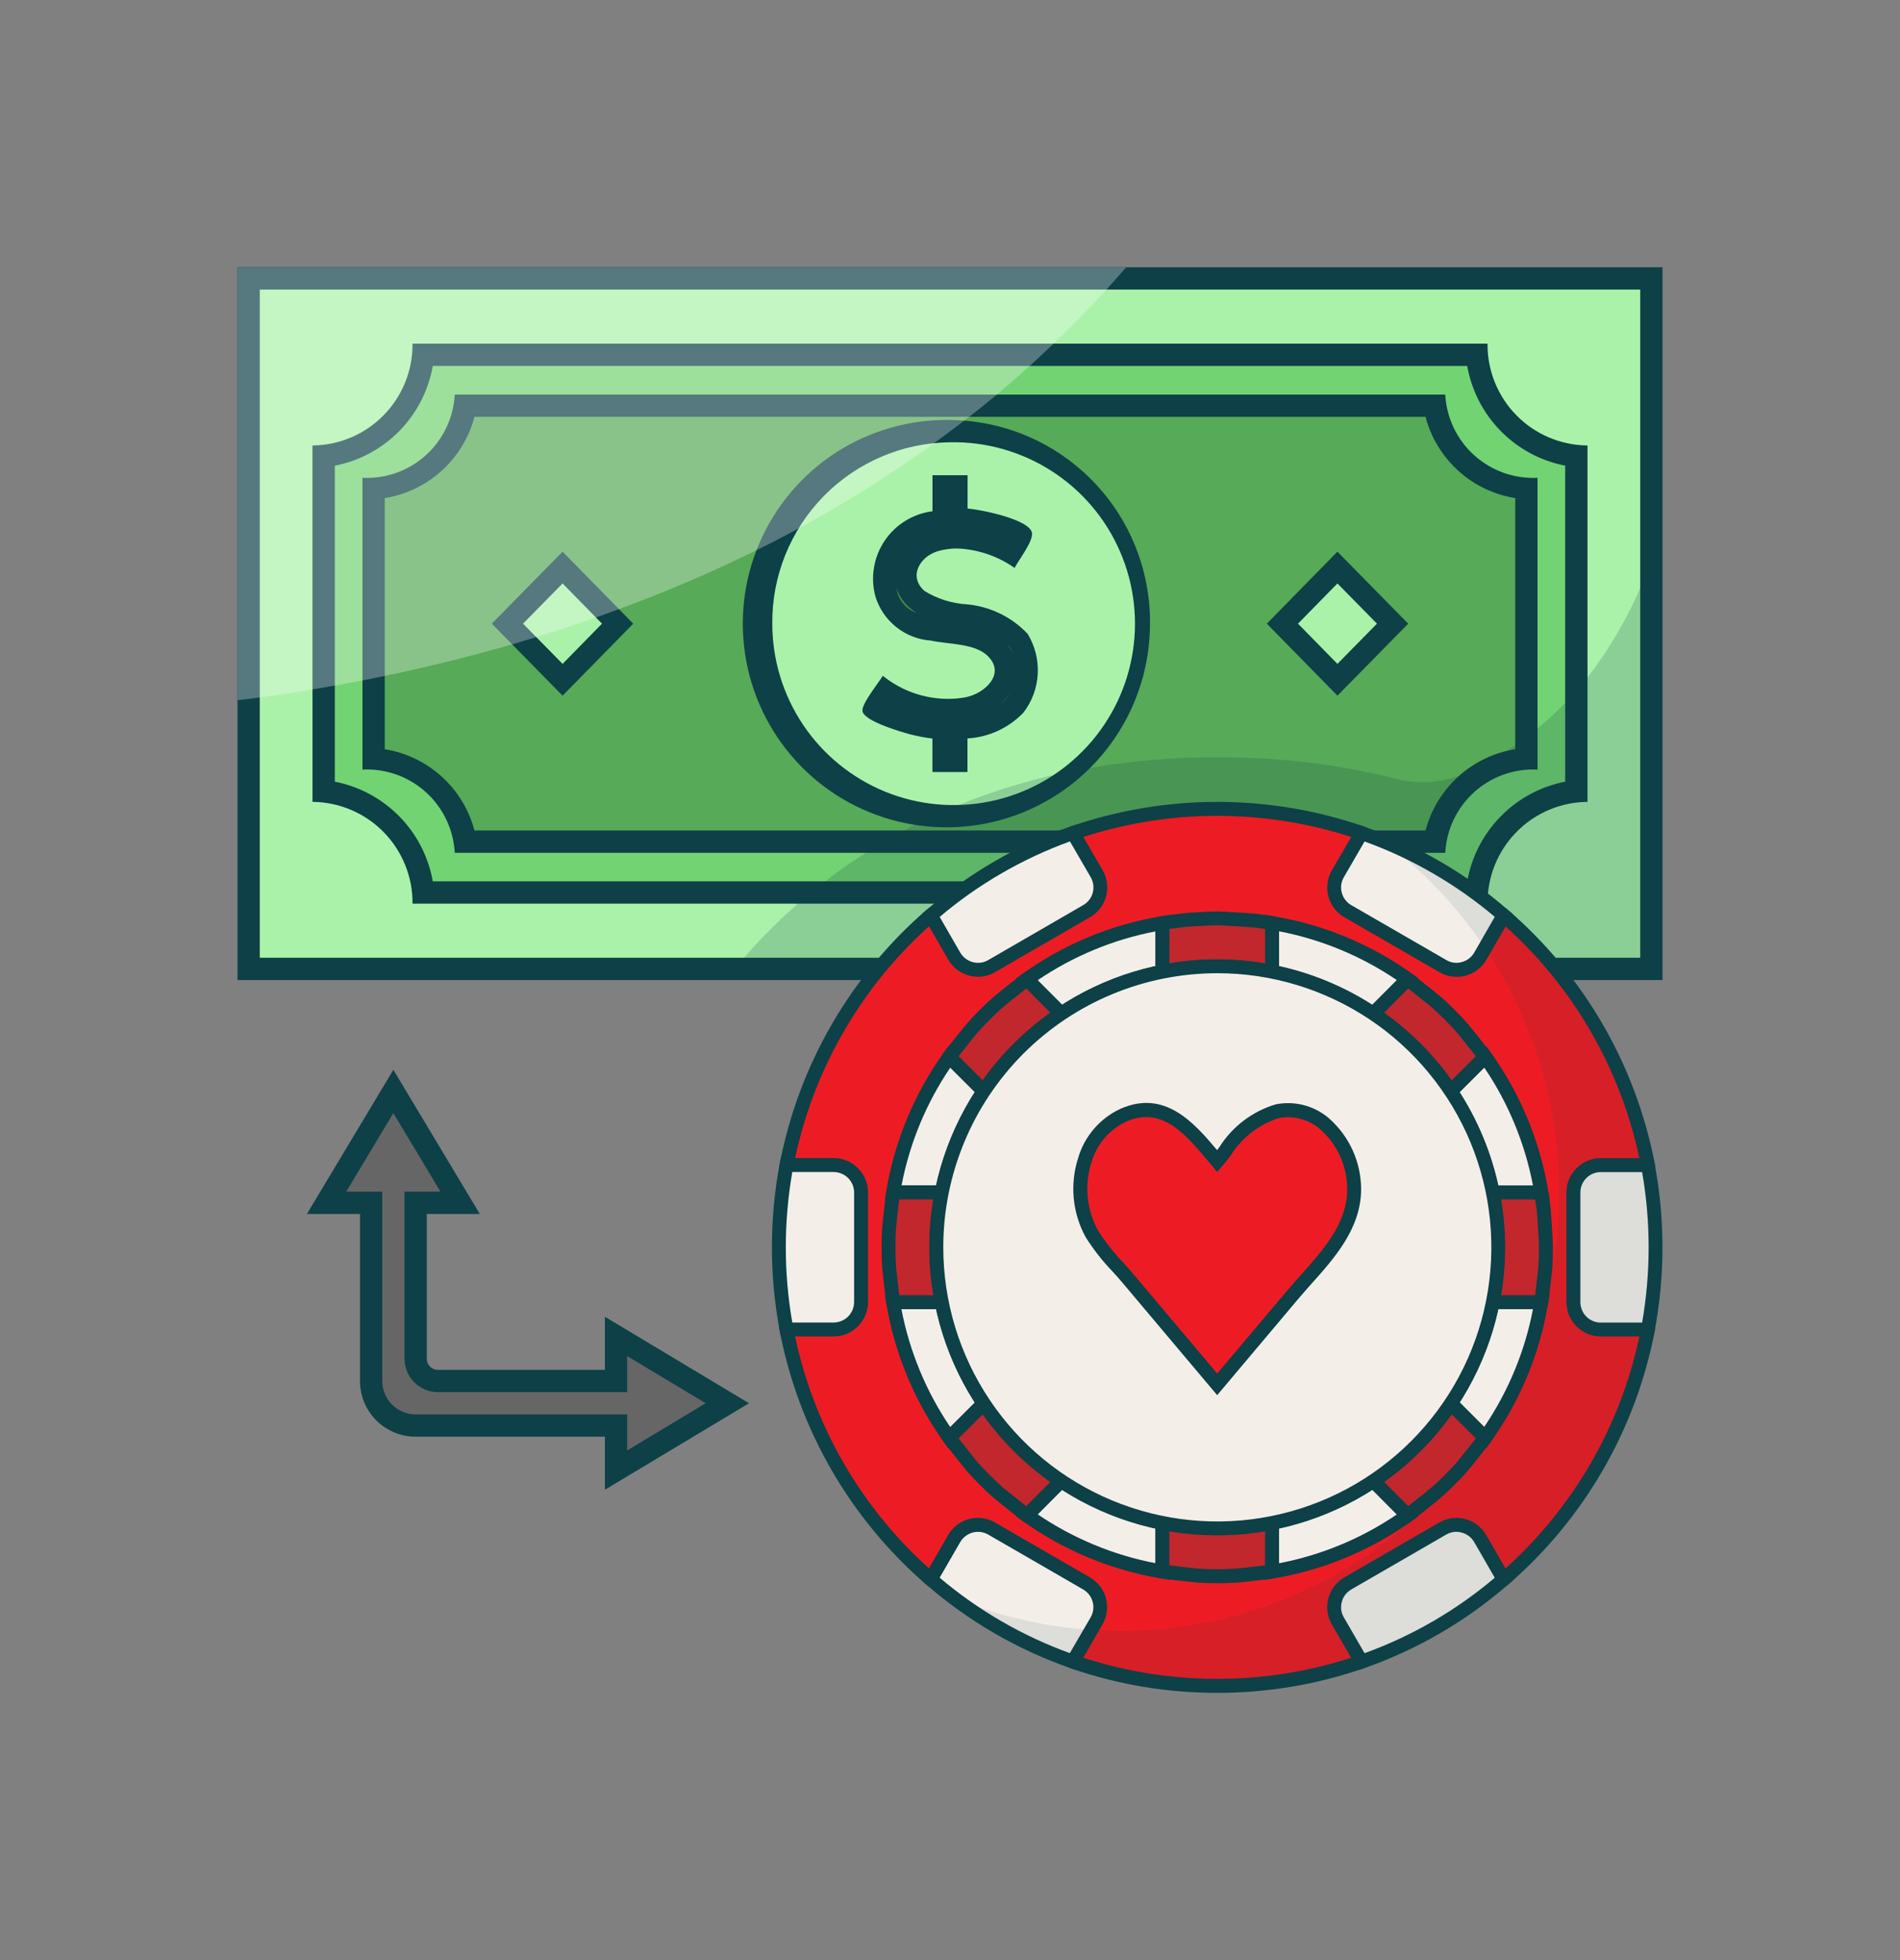 <svg width="32" height="33" viewBox="0 0 32 33" fill="none" xmlns="http://www.w3.org/2000/svg">
<rect x="0" y="0" width="32" height="33" fill="#808080" stroke="none"/>
<g clip-path="url(#clip0_638_7163)">
<path d="M4.188 4.688H27.812V16.312H4.188V4.688Z" fill="#AAF2AA"/>
<path d="M27.625 4.875V16.125H4.375V4.875H27.625ZM28 4.5H4V16.5H28V4.5Z" fill="#0D4047"/>
<path d="M7.126 15.027C7.086 14.593 6.897 14.187 6.592 13.876C6.287 13.566 5.883 13.37 5.451 13.322V7.678C5.883 7.631 6.287 7.435 6.592 7.124C6.897 6.814 7.086 6.407 7.126 5.974H24.874C24.915 6.407 25.103 6.814 25.408 7.124C25.714 7.435 26.117 7.631 26.55 7.678V13.322C26.117 13.37 25.714 13.566 25.408 13.876C25.103 14.187 24.915 14.593 24.874 15.027H7.126Z" fill="#72D372"/>
<path d="M24.711 6.161C24.784 6.575 24.981 6.957 25.276 7.257C25.57 7.556 25.948 7.76 26.361 7.84V13.16C25.948 13.241 25.57 13.444 25.276 13.744C24.981 14.043 24.784 14.425 24.711 14.839H7.289C7.216 14.425 7.019 14.043 6.725 13.744C6.43 13.444 6.052 13.241 5.639 13.16V7.84C6.052 7.76 6.43 7.556 6.725 7.257C7.019 6.957 7.216 6.575 7.289 6.161H24.711ZM25.053 5.786H6.948C6.95 6.009 6.908 6.231 6.824 6.437C6.74 6.644 6.617 6.833 6.46 6.992C6.304 7.151 6.118 7.278 5.912 7.365C5.707 7.452 5.486 7.498 5.263 7.5V13.5C5.486 13.502 5.707 13.548 5.912 13.635C6.118 13.722 6.304 13.849 6.46 14.008C6.617 14.167 6.74 14.356 6.824 14.563C6.908 14.77 6.95 14.991 6.948 15.214H25.053C25.051 14.991 25.093 14.77 25.176 14.563C25.26 14.356 25.383 14.167 25.54 14.008C25.696 13.849 25.882 13.722 26.088 13.635C26.293 13.548 26.514 13.502 26.737 13.5V7.5C26.514 7.498 26.293 7.452 26.088 7.365C25.882 7.278 25.696 7.151 25.54 6.992C25.383 6.833 25.26 6.644 25.176 6.437C25.093 6.231 25.051 6.009 25.053 5.786Z" fill="#0D4047"/>
<path d="M7.834 14.17C7.771 13.798 7.585 13.459 7.305 13.206C7.025 12.953 6.669 12.802 6.293 12.777V8.223C6.669 8.198 7.025 8.047 7.305 7.794C7.585 7.541 7.771 7.202 7.834 6.83H24.166C24.229 7.202 24.415 7.541 24.695 7.794C24.974 8.047 25.331 8.198 25.707 8.223V12.777C25.331 12.802 24.974 12.953 24.695 13.206C24.415 13.459 24.229 13.798 24.166 14.17H7.834Z" fill="#57AA57"/>
<path d="M24.009 7.018C24.101 7.368 24.293 7.683 24.561 7.926C24.829 8.169 25.162 8.328 25.52 8.386V12.614C25.162 12.671 24.829 12.831 24.561 13.074C24.293 13.317 24.101 13.632 24.009 13.982H7.991C7.898 13.632 7.707 13.317 7.438 13.074C7.17 12.831 6.837 12.671 6.48 12.614V8.386C6.837 8.328 7.17 8.169 7.438 7.926C7.707 7.683 7.898 7.368 7.991 7.018H24.009ZM24.341 6.643H7.659C7.638 7.034 7.463 7.402 7.172 7.664C6.88 7.927 6.497 8.064 6.105 8.044V12.957C6.497 12.937 6.88 13.073 7.172 13.336C7.463 13.599 7.638 13.966 7.659 14.358H24.341C24.362 13.966 24.537 13.599 24.828 13.336C25.119 13.073 25.503 12.937 25.895 12.957V8.044C25.503 8.064 25.119 7.927 24.828 7.664C24.537 7.402 24.362 7.034 24.341 6.643Z" fill="#0D4047"/>
<path d="M16 13.741C17.757 13.741 19.181 12.29 19.181 10.5C19.181 8.71 17.757 7.259 16 7.259C14.243 7.259 12.819 8.71 12.819 10.5C12.819 12.29 14.243 13.741 16 13.741Z" fill="#AAF2AA"/>
<path d="M16 7.446C16.607 7.434 17.203 7.603 17.713 7.931C18.224 8.259 18.625 8.732 18.865 9.289C19.106 9.846 19.175 10.462 19.064 11.059C18.953 11.655 18.667 12.205 18.242 12.638C17.818 13.072 17.274 13.368 16.68 13.491C16.085 13.614 15.468 13.557 14.906 13.328C14.345 13.098 13.864 12.707 13.526 12.203C13.188 11.7 13.007 11.107 13.007 10.5C13 9.698 13.311 8.927 13.872 8.354C14.433 7.782 15.198 7.455 16 7.446ZM16 7.071C15.319 7.059 14.651 7.25 14.079 7.619C13.507 7.989 13.058 8.52 12.789 9.146C12.52 9.771 12.444 10.462 12.569 11.131C12.694 11.8 13.016 12.417 13.493 12.903C13.97 13.389 14.581 13.721 15.248 13.858C15.915 13.996 16.607 13.931 17.237 13.674C17.868 13.416 18.407 12.976 18.786 12.411C19.166 11.846 19.368 11.181 19.368 10.5C19.376 9.599 19.026 8.731 18.394 8.088C17.763 7.445 16.901 7.079 16 7.071Z" fill="#0D4047"/>
<path d="M15.893 12.813V12.269L15.727 12.249C15.604 12.234 15.483 12.21 15.364 12.178C15.138 12.126 14.921 12.041 14.72 11.927C14.752 11.871 14.857 11.723 14.913 11.644C15.23 11.845 15.597 11.951 15.972 11.952C16.081 11.953 16.19 11.943 16.298 11.922C16.436 11.899 16.567 11.84 16.676 11.752C16.785 11.663 16.87 11.548 16.922 11.417C16.948 11.323 16.945 11.223 16.914 11.13C16.884 11.037 16.827 10.955 16.75 10.894C16.522 10.731 16.25 10.642 15.97 10.638C15.877 10.627 15.788 10.617 15.712 10.601C15.234 10.494 14.999 10.314 14.925 9.996C14.885 9.862 14.877 9.72 14.9 9.582C14.924 9.443 14.978 9.313 15.06 9.199C15.235 8.987 15.478 8.842 15.747 8.789L15.892 8.754V8.187H16.107V8.75H16.294C16.606 8.78 16.91 8.87 17.189 9.012C17.143 9.115 17.088 9.212 17.025 9.305C16.749 9.145 16.437 9.057 16.118 9.049C15.991 9.048 15.864 9.066 15.743 9.102C15.628 9.132 15.524 9.192 15.44 9.276C15.356 9.359 15.295 9.463 15.263 9.577C15.243 9.671 15.25 9.768 15.282 9.859C15.314 9.949 15.37 10.029 15.444 10.09C15.631 10.23 15.855 10.314 16.088 10.331C16.141 10.339 16.191 10.348 16.238 10.358C16.587 10.386 16.913 10.537 17.159 10.785C17.258 10.953 17.304 11.146 17.293 11.341C17.282 11.535 17.212 11.722 17.095 11.877C16.875 12.097 16.583 12.229 16.273 12.248L16.107 12.267V12.813H15.893Z" fill="#468446"/>
<path d="M15.095 9.888C15.137 10.02 15.215 10.138 15.319 10.229C15.356 10.261 15.395 10.291 15.435 10.317C15.354 10.29 15.281 10.242 15.224 10.178C15.166 10.114 15.126 10.037 15.108 9.953C15.103 9.931 15.098 9.909 15.095 9.888ZM16.95 10.829C16.97 10.849 16.988 10.87 17.005 10.893C17.03 10.927 17.049 10.965 17.064 11.005C17.034 10.942 16.996 10.884 16.951 10.831M17.01 11.673C16.993 11.703 16.974 11.731 16.952 11.758C16.922 11.794 16.887 11.827 16.849 11.855C16.911 11.802 16.965 11.741 17.01 11.673ZM16.297 8.001H15.705V8.607C15.543 8.628 15.387 8.683 15.248 8.769C15.109 8.854 14.99 8.969 14.899 9.105C14.807 9.241 14.746 9.394 14.72 9.556C14.693 9.717 14.7 9.882 14.743 10.04C14.805 10.243 14.927 10.423 15.093 10.556C15.259 10.689 15.461 10.769 15.673 10.784C15.957 10.847 16.404 10.829 16.624 11.033C16.954 11.338 16.586 11.677 16.263 11.739C16.167 11.757 16.07 11.766 15.972 11.766C15.57 11.767 15.181 11.63 14.868 11.377C14.799 11.497 14.506 11.851 14.526 11.974C14.554 12.141 15.17 12.32 15.314 12.359C15.442 12.393 15.572 12.418 15.704 12.434V12.998H16.294V12.432C16.652 12.412 16.989 12.256 17.238 11.996C17.382 11.809 17.465 11.582 17.478 11.345C17.49 11.109 17.431 10.874 17.308 10.672C17.037 10.385 16.67 10.207 16.276 10.174C16.026 10.158 15.783 10.081 15.569 9.949C15.292 9.7 15.496 9.369 15.796 9.279C15.9 9.249 16.009 9.234 16.117 9.234C16.466 9.247 16.803 9.361 17.088 9.562C17.158 9.425 17.388 9.133 17.382 8.985C17.371 8.745 16.503 8.578 16.296 8.561V7.999L16.297 8.001Z" fill="#0D4047"/>
<path d="M8.546 10.5L9.474 9.555L10.402 10.5L9.474 11.444L8.546 10.5Z" fill="#AAF2AA"/>
<path d="M9.475 9.823L10.139 10.5L9.475 11.177L8.809 10.5L9.475 9.823ZM9.475 9.288L8.283 10.5L9.475 11.712L10.665 10.5L9.475 9.288Z" fill="#0D4047"/>
<path d="M21.598 10.5L22.526 9.555L23.454 10.5L22.526 11.444L21.598 10.5Z" fill="#AAF2AA"/>
<path d="M22.525 9.823L23.191 10.5L22.525 11.177L21.861 10.5L22.525 9.823ZM22.525 9.288L21.336 10.5L22.525 11.712L23.717 10.5L22.525 9.288Z" fill="#0D4047"/>
<path d="M12.25 23.625L10.375 22.5V23.25H7.375C7.276 23.25 7.18 23.21 7.11 23.14C7.04 23.07 7 22.974 7 22.875V20.25H7.75L6.625 18.375L5.5 20.25H6.25V23.25C6.25 23.449 6.329 23.64 6.47 23.78C6.61 23.921 6.801 24 7 24H10.375V24.75L12.25 23.625Z" fill="#666666"/>
<path d="M10.188 25.081V24.188H7C6.751 24.188 6.513 24.089 6.337 23.913C6.161 23.737 6.063 23.499 6.063 23.25V20.438H5.169L6.625 18.011L8.081 20.438H7.188V22.875C7.188 22.925 7.207 22.973 7.242 23.008C7.278 23.043 7.325 23.063 7.375 23.063H10.188V22.169L12.615 23.625L10.188 25.081ZM5.831 20.063H6.438V23.25C6.438 23.399 6.497 23.542 6.602 23.648C6.708 23.753 6.851 23.813 7 23.813H10.563V24.419L11.886 23.625L10.563 22.831V23.438H7.375C7.226 23.438 7.083 23.378 6.977 23.273C6.872 23.167 6.813 23.024 6.813 22.875V20.063H7.419L6.625 18.74L5.831 20.063Z" fill="#0D4047"/>
<g opacity="0.2">
<path d="M26.736 11.408C26.191 12.097 25.49 12.648 24.69 13.012C24.313 13.18 23.891 13.214 23.492 13.108C22.514 12.864 21.509 12.744 20.5 12.75C19.789 12.748 19.079 12.807 18.377 12.926C17.354 13.092 16.361 13.412 15.434 13.875H15.43C15.139 14.022 14.856 14.183 14.582 14.359C14.18 14.614 13.797 14.9 13.439 15.214C12.993 15.602 12.586 16.033 12.224 16.5H15.077C15.331 16.195 15.609 15.911 15.91 15.652C16.088 15.497 16.275 15.35 16.469 15.214C16.966 14.862 17.505 14.575 18.074 14.359C18.141 14.329 18.212 14.303 18.28 14.28C19.84 13.74 21.535 13.74 23.095 14.28C23.162 14.303 23.234 14.332 23.301 14.359C23.369 14.385 23.436 14.415 23.504 14.445C23.497 14.438 23.489 14.431 23.481 14.426C23.537 14.449 23.59 14.479 23.646 14.501C23.702 14.524 23.766 14.554 23.822 14.584C23.965 14.651 24.104 14.723 24.239 14.797C24.287 14.828 24.34 14.854 24.389 14.88C24.565 14.985 24.737 15.098 24.906 15.214C24.94 15.24 24.97 15.266 25.004 15.289C25.142 15.39 25.277 15.499 25.409 15.607L25.465 15.652C25.495 15.679 25.521 15.705 25.551 15.731C25.645 15.818 25.735 15.904 25.825 15.99C25.877 16.039 25.926 16.091 25.975 16.144C26.057 16.23 26.14 16.32 26.219 16.41C26.245 16.44 26.267 16.47 26.294 16.5H28V8.797C27.762 9.745 27.332 10.633 26.736 11.408Z" fill="#0D4047"/>
</g>
<g opacity="0.3">
<path d="M18.966 4.5C18.573 4.957 18.165 5.386 17.744 5.786C17.433 6.086 17.114 6.371 16.791 6.641C16.608 6.795 16.424 6.941 16.236 7.084C15.189 7.89 14.068 8.596 12.887 9.191C12.086 9.591 11.264 9.947 10.424 10.256C9.816 10.481 9.213 10.676 8.624 10.849C7.754 11.1 6.906 11.299 6.104 11.456C5.819 11.512 5.537 11.561 5.264 11.606C4.825 11.681 4.401 11.741 4 11.79V4.5L18.966 4.5Z" fill="white"/>
</g>
<path d="M26.73 21C26.73 21.473 27.84 21.937 27.755 22.384C27.442 24.019 26.586 25.501 25.325 26.587C25.055 26.822 24.033 26.113 23.731 26.306C23.253 26.611 23.474 27.785 22.93 27.974C21.356 28.519 19.645 28.519 18.071 27.974C17.544 27.791 17.736 26.599 17.271 26.306C16.953 26.106 15.959 26.833 15.677 26.587C14.415 25.5 13.559 24.019 13.247 22.383C13.162 21.936 14.272 21.472 14.272 20.999C14.272 20.526 13.162 20.062 13.247 19.615C13.559 17.98 14.416 16.499 15.677 15.412C16.027 15.108 16.579 16.155 17.502 15.694C18.246 15.322 17.63 14.179 18.071 14.026C19.645 13.481 21.356 13.481 22.93 14.026C23.372 14.179 23.332 15.463 23.731 15.694C24.129 15.924 24.975 15.108 25.325 15.412C26.586 16.499 27.443 17.981 27.755 19.617C27.84 20.062 26.73 20.527 26.73 21Z" fill="#ED1C24"/>
<path d="M20.5 28.5C19.66 28.502 18.826 28.363 18.033 28.087C17.696 27.97 17.607 27.556 17.522 27.156C17.456 26.844 17.388 26.519 17.208 26.406C17.103 26.341 16.77 26.471 16.526 26.565C16.151 26.711 15.798 26.849 15.6 26.678C14.32 25.572 13.451 24.068 13.132 22.407C13.076 22.111 13.378 21.85 13.67 21.597C13.897 21.401 14.154 21.178 14.154 21.001C14.154 20.824 13.897 20.601 13.67 20.405C13.378 20.152 13.076 19.89 13.132 19.595C13.451 17.934 14.321 16.429 15.6 15.322C15.81 15.141 16.055 15.285 16.291 15.427C16.449 15.56 16.642 15.646 16.847 15.674C17.052 15.703 17.261 15.673 17.449 15.588C17.803 15.411 17.791 15.021 17.78 14.644C17.77 14.332 17.76 14.009 18.033 13.914C19.632 13.363 21.37 13.363 22.969 13.914C23.258 14.014 23.362 14.419 23.472 14.848C23.552 15.156 23.642 15.505 23.79 15.591C23.938 15.677 24.221 15.544 24.475 15.43C24.813 15.276 25.165 15.117 25.402 15.323C26.681 16.428 27.551 17.933 27.87 19.594C27.926 19.889 27.624 20.151 27.331 20.404C27.107 20.6 26.847 20.823 26.847 21C26.847 21.177 27.105 21.4 27.331 21.596C27.624 21.849 27.926 22.11 27.87 22.406C27.551 24.067 26.681 25.571 25.402 26.677C25.211 26.842 24.854 26.707 24.476 26.565C24.23 26.471 23.892 26.343 23.794 26.406C23.609 26.524 23.544 26.845 23.481 27.156C23.401 27.554 23.317 27.965 22.969 28.087C22.175 28.362 21.34 28.502 20.5 28.5ZM17.125 26.154C17.198 26.151 17.27 26.17 17.333 26.207C17.582 26.442 17.732 26.765 17.751 27.107C17.822 27.444 17.895 27.791 18.11 27.865C19.659 28.399 21.342 28.399 22.891 27.865C23.114 27.788 23.18 27.458 23.251 27.11C23.268 26.767 23.417 26.444 23.667 26.209C23.864 26.083 24.201 26.209 24.558 26.346C24.799 26.437 25.163 26.576 25.248 26.501C26.488 25.43 27.33 23.972 27.639 22.363C27.67 22.2 27.409 21.974 27.178 21.774C26.9 21.534 26.613 21.287 26.613 21.001C26.613 20.715 26.9 20.468 27.178 20.227C27.409 20.028 27.67 19.802 27.639 19.638C27.33 18.03 26.488 16.572 25.248 15.501C25.124 15.393 24.843 15.521 24.573 15.645C24.253 15.789 23.922 15.939 23.673 15.795C23.44 15.66 23.346 15.294 23.246 14.906C23.16 14.573 23.063 14.194 22.893 14.136C21.343 13.602 19.66 13.602 18.111 14.136C18.008 14.173 18.005 14.349 18.014 14.637C18.026 15.024 18.042 15.554 17.555 15.798C17.331 15.902 17.084 15.941 16.839 15.911C16.595 15.881 16.364 15.783 16.172 15.629C15.938 15.49 15.828 15.436 15.754 15.5C14.515 16.571 13.672 18.029 13.363 19.638C13.332 19.801 13.593 20.027 13.824 20.227C14.102 20.467 14.39 20.714 14.39 21C14.39 21.287 14.102 21.533 13.824 21.774C13.593 21.974 13.332 22.2 13.363 22.363C13.672 23.971 14.514 25.429 15.754 26.5C15.845 26.58 16.19 26.445 16.442 26.347C16.657 26.245 16.888 26.18 17.125 26.155V26.154Z" fill="#0D4047"/>
<path d="M24.884 21.923H25.959C25.822 22.746 25.499 23.527 25.014 24.207L24.252 23.448L22.949 24.752L23.708 25.513C23.029 25.998 22.247 26.322 21.424 26.459V25.384H19.578V26.459C18.755 26.322 17.973 25.998 17.294 25.513L18.053 24.752L16.75 23.448L15.989 24.207C15.504 23.527 15.18 22.746 15.043 21.923H16.118V20.077H15.042C15.18 19.253 15.503 18.472 15.988 17.793L16.75 18.552L18.054 17.248L17.294 16.486C17.973 16.002 18.755 15.678 19.578 15.54V16.616H21.424V15.54C22.247 15.678 23.028 16.002 23.708 16.486L22.949 17.248L24.252 18.552L25.014 17.793C25.499 18.472 25.822 19.253 25.959 20.077H24.884V21.923Z" fill="#F4EEE9"/>
<path d="M19.695 26.598L19.558 26.575C18.717 26.436 17.919 26.105 17.226 25.609L17.113 25.528L17.887 24.752L16.75 23.614L15.973 24.388L15.894 24.275C15.397 23.582 15.066 22.783 14.927 21.942L14.905 21.805H16V20.193H14.904L14.926 20.056C15.066 19.215 15.396 18.417 15.893 17.723L15.973 17.611L16.75 18.386L17.888 17.248L17.114 16.471L17.227 16.391C17.92 15.895 18.718 15.564 19.559 15.425L19.696 15.402V16.5H21.308V15.402L21.445 15.425C22.286 15.564 23.084 15.895 23.778 16.391L23.89 16.471L23.116 17.248L24.254 18.386L25.03 17.612L25.111 17.724C25.607 18.418 25.938 19.216 26.077 20.058L26.1 20.194H25V21.807H26.096L26.073 21.943C25.934 22.785 25.604 23.583 25.107 24.276L25.027 24.389L24.251 23.615L23.113 24.753L23.887 25.529L23.774 25.61C23.081 26.106 22.283 26.437 21.441 26.576L21.305 26.599V25.5H19.692L19.695 26.598ZM19.461 25.267H21.541V26.319C22.252 26.183 22.927 25.903 23.526 25.497L22.783 24.75L24.252 23.281L24.997 24.024C25.403 23.425 25.683 22.749 25.819 22.038H24.767V19.96H25.819C25.683 19.248 25.404 18.572 24.997 17.972L24.252 18.715L22.783 17.246L23.526 16.501C22.927 16.095 22.251 15.815 21.541 15.679V16.731H19.461V15.681C18.75 15.817 18.075 16.097 17.476 16.503L18.219 17.248L16.75 18.717L16.005 17.974C15.598 18.574 15.319 19.25 15.183 19.962H16.235V22.042H15.182C15.319 22.753 15.598 23.428 16.005 24.027L16.75 23.282L18.219 24.75L17.476 25.495C18.075 25.901 18.75 26.181 19.461 26.318V25.267Z" fill="#0D4047"/>
<path d="M27.883 21C27.884 21.465 27.841 21.928 27.754 22.384H26.961C26.839 22.384 26.722 22.335 26.635 22.249C26.549 22.162 26.5 22.045 26.5 21.923V20.077C26.5 19.955 26.549 19.837 26.636 19.751C26.722 19.665 26.839 19.616 26.962 19.616H27.755C27.841 20.072 27.884 20.536 27.883 21Z" fill="#F4EEE9"/>
<path d="M21.424 15.54V16.616H19.578V15.54C19.584 15.538 19.942 15.49 19.982 15.488C20.044 15.48 20.39 15.462 20.501 15.462C20.611 15.462 21.098 15.494 21.138 15.499C21.178 15.505 21.416 15.538 21.424 15.54Z" fill="#C1272D"/>
<path d="M21.541 16.733H19.461V15.456L19.542 15.429C19.572 15.419 19.971 15.371 19.974 15.371C20.035 15.364 20.386 15.345 20.501 15.345C20.615 15.345 21.108 15.378 21.151 15.383C21.151 15.383 21.432 15.42 21.461 15.429L21.541 15.456V16.733ZM19.695 16.5H21.307V15.641C21.238 15.63 21.151 15.618 21.127 15.616C21.084 15.611 20.604 15.578 20.502 15.578C20.4 15.578 20.052 15.596 19.996 15.602C19.969 15.602 19.805 15.626 19.696 15.64L19.695 16.5Z" fill="#0D4047"/>
<path d="M18.053 17.248L16.75 18.552L15.989 17.793C15.998 17.779 16.332 17.354 16.383 17.299C16.448 17.224 16.517 17.153 16.586 17.084C16.655 17.015 16.727 16.946 16.801 16.881C16.856 16.83 17.28 16.496 17.294 16.486L18.053 17.248Z" fill="#C1272D"/>
<path d="M16.75 18.717L15.838 17.808L15.891 17.727C15.907 17.703 16.245 17.275 16.297 17.22C16.361 17.145 16.432 17.073 16.503 17.001C16.574 16.93 16.648 16.859 16.723 16.793C16.778 16.743 17.206 16.405 17.23 16.389L17.309 16.336L18.219 17.248L16.75 18.717ZM16.144 17.782L16.75 18.386L17.888 17.248L17.284 16.642C17.158 16.742 16.917 16.933 16.88 16.967C16.805 17.032 16.736 17.1 16.669 17.167C16.601 17.235 16.534 17.304 16.471 17.376C16.436 17.414 16.245 17.655 16.144 17.782Z" fill="#0D4047"/>
<path d="M16.117 20.077V21.923H15.042C15.04 21.916 14.977 21.392 14.973 21.327C14.966 21.219 14.963 21.111 14.963 21C14.963 20.889 14.966 20.781 14.973 20.672C14.977 20.608 15.04 20.084 15.042 20.077H16.117Z" fill="#C1272D"/>
<path d="M16.234 22.04H14.959L14.932 21.962C14.92 21.929 14.857 21.341 14.857 21.336C14.85 21.224 14.848 21.113 14.848 20.998C14.848 20.884 14.85 20.773 14.857 20.661C14.857 20.655 14.921 20.067 14.932 20.035L14.959 19.956H16.234V22.04ZM15.147 21.805H16V20.193H15.144C15.128 20.337 15.093 20.633 15.09 20.68C15.083 20.785 15.081 20.892 15.081 21C15.081 21.108 15.083 21.214 15.09 21.32C15.093 21.365 15.127 21.651 15.145 21.805H15.147Z" fill="#0D4047"/>
<path d="M18.053 24.752L17.294 25.513C17.28 25.504 16.855 25.169 16.8 25.119C16.725 25.054 16.655 24.985 16.585 24.916C16.516 24.846 16.447 24.775 16.382 24.701C16.332 24.646 15.997 24.221 15.988 24.207L16.75 23.448L18.053 24.752Z" fill="#C1272D"/>
<path d="M17.309 25.664L17.229 25.611C17.205 25.595 16.779 25.257 16.721 25.205C16.646 25.14 16.574 25.07 16.503 24.998C16.432 24.927 16.36 24.854 16.294 24.778C16.245 24.724 15.907 24.297 15.89 24.272L15.837 24.192L16.75 23.282L18.218 24.75L17.309 25.664ZM16.144 24.217C16.243 24.343 16.435 24.585 16.469 24.622C16.534 24.697 16.601 24.765 16.669 24.833C16.736 24.901 16.805 24.968 16.877 25.03C16.915 25.066 17.156 25.256 17.284 25.357L17.887 24.752L16.75 23.614L16.144 24.217Z" fill="#0D4047"/>
<path d="M21.424 25.384V26.459C21.416 26.462 20.893 26.524 20.828 26.528C20.72 26.535 20.611 26.538 20.501 26.538C20.39 26.538 20.281 26.535 20.173 26.528C20.108 26.524 19.584 26.462 19.578 26.459V25.384H21.424Z" fill="#C1272D"/>
<path d="M20.5 26.655C20.387 26.655 20.275 26.652 20.165 26.645C20.159 26.645 19.574 26.581 19.541 26.57L19.46 26.544V25.267H21.54V26.544L21.46 26.571C21.427 26.581 20.841 26.646 20.835 26.646C20.725 26.652 20.612 26.655 20.5 26.655ZM19.694 26.355C19.84 26.372 20.135 26.406 20.181 26.409C20.395 26.423 20.608 26.423 20.821 26.409C20.866 26.406 21.152 26.372 21.306 26.354V25.5H19.694V26.355Z" fill="#0D4047"/>
<path d="M25.014 24.207C25.004 24.221 24.67 24.646 24.619 24.701C24.555 24.776 24.485 24.846 24.416 24.916C24.346 24.985 24.275 25.054 24.201 25.119C24.146 25.169 23.722 25.504 23.708 25.513L22.949 24.752L24.252 23.448L25.014 24.207Z" fill="#C1272D"/>
<path d="M23.692 25.664L22.783 24.75L24.252 23.281L25.164 24.191L25.111 24.271C25.095 24.295 24.756 24.723 24.705 24.779C24.641 24.854 24.57 24.926 24.499 24.997C24.428 25.068 24.354 25.139 24.278 25.205C24.224 25.256 23.796 25.593 23.772 25.61L23.692 25.664ZM23.114 24.752L23.718 25.357C23.844 25.258 24.085 25.066 24.122 25.032C24.197 24.968 24.266 24.9 24.333 24.833C24.401 24.766 24.468 24.696 24.531 24.624C24.565 24.586 24.756 24.345 24.857 24.217L24.252 23.614L23.114 24.752Z" fill="#0D4047"/>
<path d="M26.038 21C26.038 21.113 26.035 21.219 26.029 21.327C26.024 21.392 25.962 21.916 25.959 21.923H24.884V20.077H25.959C25.962 20.084 25.997 20.319 26.001 20.363C26.005 20.407 26.038 20.887 26.038 21Z" fill="#C1272D"/>
<path d="M26.044 22.04H24.769V19.96H26.044L26.071 20.04C26.08 20.068 26.117 20.348 26.117 20.351C26.122 20.392 26.155 20.883 26.155 21C26.155 21.117 26.153 21.225 26.146 21.335C26.146 21.341 26.081 21.927 26.071 21.96L26.044 22.04ZM25 21.806H25.856C25.872 21.66 25.907 21.365 25.91 21.318C25.917 21.213 25.919 21.107 25.919 20.999C25.919 20.891 25.888 20.416 25.882 20.375C25.879 20.35 25.867 20.263 25.856 20.193H25V21.806Z" fill="#0D4047"/>
<path d="M25.014 17.793L24.252 18.552L22.949 17.248L23.708 16.486C23.722 16.496 24.146 16.83 24.201 16.881C24.276 16.946 24.347 17.015 24.416 17.084C24.485 17.154 24.555 17.225 24.619 17.299C24.67 17.354 25.004 17.779 25.014 17.793Z" fill="#C1272D"/>
<path d="M24.252 18.717L22.783 17.248L23.692 16.336L23.772 16.389C23.796 16.405 24.222 16.743 24.281 16.795C24.356 16.859 24.428 16.93 24.498 17.001C24.569 17.072 24.641 17.146 24.707 17.221C24.756 17.275 25.095 17.703 25.111 17.727L25.164 17.808L24.252 18.717ZM23.114 17.248L24.252 18.386L24.857 17.782C24.756 17.655 24.566 17.414 24.532 17.378C24.468 17.303 24.4 17.235 24.333 17.167C24.265 17.1 24.196 17.032 24.124 16.969C24.087 16.934 23.846 16.744 23.717 16.642L23.114 17.248Z" fill="#0D4047"/>
<path d="M20.501 25.728C23.112 25.728 25.229 23.611 25.229 21C25.229 18.389 23.112 16.272 20.501 16.272C17.89 16.272 15.773 18.389 15.773 21C15.773 23.611 17.89 25.728 20.501 25.728Z" fill="#C1272D"/>
<path d="M20.5 16.388C21.412 16.387 22.305 16.657 23.063 17.164C23.822 17.67 24.414 18.39 24.763 19.233C25.113 20.076 25.204 21.003 25.027 21.898C24.849 22.793 24.41 23.615 23.765 24.261C23.12 24.906 22.298 25.346 21.404 25.524C20.509 25.702 19.581 25.611 18.738 25.262C17.895 24.913 17.175 24.322 16.668 23.563C16.161 22.804 15.89 21.913 15.89 21C15.891 19.777 16.377 18.605 17.241 17.741C18.105 16.876 19.277 16.389 20.5 16.388ZM20.5 16.153C19.542 16.153 18.605 16.437 17.808 16.97C17.011 17.502 16.39 18.259 16.023 19.144C15.656 20.03 15.56 21.004 15.747 21.944C15.934 22.884 16.396 23.747 17.073 24.425C17.751 25.103 18.614 25.564 19.554 25.752C20.494 25.939 21.468 25.843 22.354 25.476C23.239 25.11 23.996 24.489 24.529 23.692C25.061 22.895 25.346 21.958 25.346 21C25.346 20.364 25.221 19.733 24.977 19.146C24.734 18.558 24.377 18.023 23.927 17.573C23.477 17.123 22.942 16.767 22.355 16.523C21.767 16.279 21.136 16.154 20.5 16.154V16.153Z" fill="#0D4047"/>
<path d="M20.5 25.732C19.564 25.732 18.649 25.454 17.871 24.934C17.093 24.414 16.486 23.675 16.128 22.81C15.77 21.946 15.676 20.994 15.859 20.076C16.041 19.158 16.492 18.315 17.154 17.653C17.816 16.991 18.659 16.541 19.577 16.358C20.495 16.176 21.447 16.27 22.311 16.628C23.176 16.986 23.915 17.593 24.435 18.371C24.955 19.149 25.232 20.064 25.232 21C25.231 22.255 24.732 23.457 23.845 24.344C22.957 25.232 21.755 25.73 20.5 25.732Z" fill="#F4EEE9"/>
<path d="M20.5 16.385C21.413 16.384 22.305 16.655 23.065 17.161C23.824 17.668 24.416 18.389 24.766 19.232C25.115 20.075 25.207 21.003 25.029 21.899C24.852 22.794 24.412 23.617 23.767 24.262C23.122 24.908 22.299 25.348 21.404 25.526C20.509 25.705 19.581 25.613 18.737 25.264C17.893 24.915 17.173 24.323 16.665 23.564C16.158 22.805 15.887 21.913 15.887 21C15.887 19.776 16.373 18.603 17.238 17.737C18.103 16.872 19.276 16.386 20.5 16.385ZM20.5 16.151C19.541 16.151 18.603 16.435 17.806 16.968C17.008 17.501 16.387 18.258 16.02 19.144C15.652 20.03 15.556 21.005 15.744 21.946C15.931 22.887 16.393 23.751 17.071 24.429C17.749 25.107 18.613 25.569 19.554 25.756C20.494 25.943 21.47 25.847 22.356 25.48C23.242 25.113 23.999 24.492 24.532 23.694C25.065 22.897 25.349 21.959 25.349 21C25.348 19.714 24.837 18.482 23.927 17.572C23.018 16.663 21.786 16.152 20.5 16.151Z" fill="#0D4047"/>
<path d="M25.325 15.412L24.93 16.098C24.9 16.15 24.86 16.197 24.811 16.233C24.763 16.271 24.708 16.298 24.649 16.313C24.591 16.329 24.529 16.333 24.469 16.325C24.409 16.317 24.351 16.297 24.298 16.266L22.702 15.343C22.649 15.313 22.603 15.273 22.566 15.225C22.529 15.177 22.502 15.122 22.486 15.063C22.47 15.005 22.466 14.944 22.474 14.884C22.481 14.824 22.501 14.766 22.531 14.713L22.93 14.025C23.809 14.331 24.622 14.802 25.325 15.412Z" fill="#F4EEE9"/>
<path d="M24.529 16.445C24.427 16.445 24.327 16.418 24.239 16.366L22.643 15.443C22.51 15.367 22.413 15.241 22.373 15.094C22.333 14.946 22.353 14.789 22.429 14.656L22.879 13.884L22.97 13.916C23.864 14.226 24.69 14.704 25.403 15.325L25.478 15.388L25.035 16.157C24.997 16.223 24.947 16.281 24.886 16.327C24.826 16.374 24.757 16.407 24.683 16.427C24.633 16.44 24.581 16.446 24.529 16.445ZM22.982 14.167L22.632 14.771C22.61 14.81 22.595 14.853 22.589 14.898C22.584 14.943 22.587 14.988 22.599 15.032C22.611 15.076 22.631 15.117 22.659 15.152C22.686 15.188 22.721 15.218 22.76 15.24L24.357 16.162C24.396 16.186 24.439 16.201 24.484 16.207C24.529 16.213 24.575 16.21 24.619 16.198C24.663 16.186 24.704 16.166 24.741 16.138C24.777 16.11 24.807 16.076 24.83 16.036L25.175 15.436C24.525 14.887 23.783 14.457 22.982 14.167Z" fill="#0D4047"/>
<path d="M18.3 15.342L16.703 16.265C16.651 16.296 16.593 16.316 16.532 16.324C16.472 16.332 16.411 16.328 16.352 16.312C16.293 16.297 16.238 16.27 16.19 16.232C16.142 16.195 16.101 16.149 16.071 16.096L15.676 15.412C16.379 14.802 17.192 14.331 18.071 14.025L18.471 14.712C18.501 14.765 18.52 14.823 18.528 14.883C18.536 14.943 18.532 15.004 18.516 15.063C18.5 15.121 18.473 15.176 18.436 15.224C18.398 15.272 18.352 15.312 18.3 15.342Z" fill="#F4EEE9"/>
<path d="M16.472 16.445C16.421 16.445 16.371 16.439 16.322 16.425C16.249 16.406 16.18 16.372 16.119 16.326C16.059 16.279 16.008 16.222 15.97 16.156L15.527 15.386L15.602 15.323C16.315 14.702 17.14 14.223 18.033 13.913L18.124 13.881L18.572 14.652C18.61 14.718 18.634 14.79 18.644 14.866C18.654 14.941 18.649 15.018 18.629 15.091C18.609 15.165 18.575 15.234 18.528 15.294C18.482 15.354 18.424 15.404 18.358 15.442L16.762 16.365C16.674 16.417 16.574 16.445 16.472 16.445ZM15.826 15.437L16.172 16.037C16.219 16.117 16.294 16.174 16.383 16.198C16.427 16.21 16.473 16.213 16.518 16.207C16.563 16.201 16.606 16.186 16.645 16.163L18.242 15.239C18.282 15.217 18.316 15.187 18.344 15.151C18.372 15.115 18.392 15.074 18.404 15.031C18.416 14.987 18.419 14.941 18.413 14.896C18.407 14.852 18.392 14.808 18.37 14.769L18.02 14.166C17.219 14.457 16.476 14.887 15.826 15.437Z" fill="#0D4047"/>
<path d="M14.502 20.077V21.923C14.502 22.045 14.453 22.162 14.367 22.249C14.28 22.335 14.163 22.384 14.041 22.384H13.247C13.075 21.469 13.075 20.53 13.247 19.616H14.041C14.163 19.616 14.28 19.665 14.367 19.751C14.453 19.837 14.502 19.955 14.502 20.077Z" fill="#F4EEE9"/>
<path d="M14.04 22.5H13.15L13.132 22.405C12.957 21.475 12.957 20.521 13.132 19.592L13.15 19.497H14.04C14.194 19.497 14.341 19.558 14.449 19.667C14.558 19.775 14.619 19.922 14.619 20.076V21.922C14.619 22.075 14.558 22.222 14.449 22.33C14.341 22.439 14.194 22.5 14.04 22.5ZM13.344 22.266H14.04C14.132 22.265 14.219 22.229 14.284 22.165C14.348 22.1 14.385 22.013 14.385 21.921V20.077C14.385 19.985 14.348 19.898 14.284 19.833C14.219 19.769 14.132 19.733 14.04 19.732H13.344C13.198 20.571 13.198 21.428 13.344 22.267V22.266Z" fill="#0D4047"/>
<path d="M18.471 27.288L18.071 27.975C17.192 27.669 16.379 27.198 15.676 26.587L16.071 25.902C16.101 25.849 16.142 25.803 16.19 25.766C16.238 25.729 16.293 25.702 16.352 25.687C16.411 25.671 16.472 25.667 16.532 25.675C16.593 25.683 16.651 25.703 16.703 25.734L18.3 26.657C18.353 26.687 18.399 26.727 18.436 26.775C18.473 26.823 18.5 26.878 18.516 26.937C18.532 26.995 18.536 27.056 18.528 27.117C18.52 27.177 18.501 27.235 18.471 27.288Z" fill="#F4EEE9"/>
<path d="M18.124 28.117L18.033 28.086C17.139 27.776 16.313 27.297 15.6 26.677L15.525 26.613L15.968 25.845C16.006 25.779 16.056 25.721 16.117 25.674C16.177 25.628 16.247 25.594 16.32 25.574C16.394 25.554 16.471 25.549 16.546 25.559C16.622 25.57 16.694 25.595 16.76 25.634L18.356 26.556C18.489 26.633 18.586 26.758 18.626 26.906C18.666 27.054 18.646 27.211 18.57 27.344L18.124 28.117ZM15.826 26.562C16.476 27.112 17.218 27.542 18.018 27.832L18.369 27.229C18.391 27.19 18.406 27.147 18.412 27.102C18.418 27.057 18.414 27.011 18.402 26.968C18.391 26.924 18.37 26.883 18.343 26.847C18.315 26.812 18.28 26.782 18.241 26.759L16.645 25.837C16.605 25.814 16.562 25.799 16.517 25.793C16.472 25.787 16.426 25.79 16.382 25.802C16.338 25.814 16.297 25.834 16.261 25.862C16.225 25.89 16.194 25.924 16.172 25.963L15.826 26.562Z" fill="#0D4047"/>
<path d="M25.325 26.588C24.622 27.198 23.809 27.669 22.93 27.975L22.531 27.288C22.501 27.235 22.481 27.177 22.474 27.117C22.466 27.057 22.47 26.996 22.486 26.937C22.502 26.879 22.529 26.824 22.566 26.776C22.603 26.728 22.649 26.688 22.702 26.658L24.298 25.735C24.351 25.704 24.409 25.684 24.469 25.676C24.529 25.668 24.591 25.672 24.649 25.688C24.708 25.703 24.763 25.73 24.811 25.767C24.86 25.804 24.9 25.851 24.93 25.903L25.325 26.588Z" fill="#F4EEE9"/>
<path d="M22.808 20.021C22.808 20.758 22.212 21.279 21.768 21.805L20.5 23.307L18.997 21.525C18.774 21.293 18.571 21.042 18.39 20.775C18.011 20.123 18.185 19.1 18.924 18.776C19.639 18.462 20.096 19.07 20.501 19.55C20.782 19.215 21.049 18.797 21.509 18.711C22.274 18.566 22.808 19.331 22.808 20.021Z" fill="#ED1C24"/>
<path d="M20.5 23.489L18.908 21.6C18.852 21.534 18.795 21.468 18.734 21.403C18.566 21.228 18.417 21.038 18.287 20.833C18.175 20.63 18.106 20.406 18.084 20.175C18.062 19.945 18.088 19.712 18.16 19.491C18.213 19.31 18.305 19.143 18.428 19.001C18.551 18.859 18.704 18.744 18.875 18.666C19.615 18.342 20.105 18.895 20.498 19.363L20.535 19.316C20.753 18.968 21.091 18.711 21.485 18.593C21.643 18.561 21.806 18.566 21.962 18.607C22.118 18.648 22.263 18.724 22.385 18.83C22.554 18.979 22.689 19.162 22.782 19.367C22.875 19.572 22.923 19.794 22.924 20.019C22.924 20.679 22.478 21.178 22.084 21.618C22.007 21.706 21.929 21.792 21.856 21.879L20.5 23.489ZM19.305 18.807C19.189 18.809 19.076 18.834 18.971 18.882C18.83 18.948 18.705 19.042 18.604 19.159C18.503 19.277 18.428 19.415 18.384 19.563C18.323 19.753 18.3 19.952 18.319 20.15C18.337 20.348 18.396 20.541 18.492 20.715C18.613 20.906 18.753 21.084 18.909 21.247C18.969 21.314 19.029 21.381 19.087 21.449L20.5 23.125L21.678 21.729C21.753 21.641 21.831 21.553 21.91 21.464C22.294 21.035 22.69 20.591 22.69 20.021C22.69 19.831 22.649 19.642 22.571 19.468C22.493 19.294 22.379 19.139 22.236 19.012C22.141 18.93 22.027 18.87 21.905 18.838C21.783 18.805 21.655 18.801 21.531 18.825C21.194 18.936 20.906 19.162 20.72 19.465C20.677 19.519 20.634 19.573 20.59 19.625L20.5 19.731L20.35 19.552C20.042 19.185 19.727 18.807 19.305 18.807Z" fill="#0D4047"/>
<g opacity="0.1">
<path d="M27.883 21C27.884 22.372 27.502 23.716 26.78 24.883C26.059 26.049 25.027 26.992 23.8 27.605C22.573 28.218 21.2 28.477 19.834 28.354C18.468 28.23 17.163 27.728 16.066 26.904C17.727 27.586 19.58 27.64 21.278 27.055C22.976 26.471 24.402 25.287 25.291 23.727C26.18 22.167 26.47 20.337 26.107 18.578C25.744 16.819 24.754 15.253 23.32 14.172C24.671 14.731 25.825 15.679 26.637 16.894C27.45 18.109 27.883 19.538 27.883 21Z" fill="#0D4047"/>
</g>
<path d="M22.877 28.118L22.43 27.347C22.392 27.281 22.367 27.208 22.357 27.133C22.348 27.057 22.353 26.98 22.373 26.907C22.392 26.834 22.427 26.765 22.473 26.705C22.52 26.644 22.577 26.594 22.643 26.556L24.239 25.633C24.305 25.595 24.378 25.57 24.453 25.56C24.529 25.55 24.606 25.555 24.679 25.574C24.753 25.594 24.822 25.628 24.882 25.674C24.943 25.721 24.993 25.778 25.031 25.844L25.475 26.613L25.4 26.677C24.687 27.298 23.861 27.777 22.968 28.088L22.877 28.118ZM24.53 25.789C24.469 25.789 24.409 25.805 24.357 25.836L22.76 26.759C22.721 26.782 22.686 26.811 22.658 26.847C22.631 26.883 22.61 26.924 22.599 26.968C22.587 27.012 22.584 27.057 22.589 27.102C22.595 27.148 22.61 27.191 22.633 27.23L22.982 27.833C23.783 27.543 24.525 27.113 25.175 26.563L24.829 25.963C24.806 25.924 24.776 25.889 24.74 25.862C24.704 25.834 24.662 25.814 24.619 25.802C24.59 25.794 24.56 25.789 24.53 25.789Z" fill="#0D4047"/>
<path d="M27.85 22.5H26.96C26.807 22.5 26.66 22.439 26.552 22.33C26.443 22.222 26.382 22.075 26.382 21.921V20.077C26.382 19.923 26.443 19.776 26.552 19.668C26.66 19.559 26.807 19.498 26.96 19.498H27.85L27.868 19.593C28.043 20.523 28.043 21.477 27.868 22.406L27.85 22.5ZM26.96 19.733C26.869 19.733 26.782 19.769 26.717 19.834C26.653 19.898 26.617 19.986 26.617 20.077V21.923C26.617 22.014 26.653 22.102 26.717 22.166C26.782 22.231 26.869 22.267 26.96 22.267H27.657C27.803 21.429 27.803 20.571 27.657 19.733H26.96Z" fill="#0D4047"/>
</g>
<defs>
<clipPath id="clip0_638_7163">
<rect width="24" height="24" fill="white" transform="translate(4 4.5)"/>
</clipPath>
</defs>
</svg>
